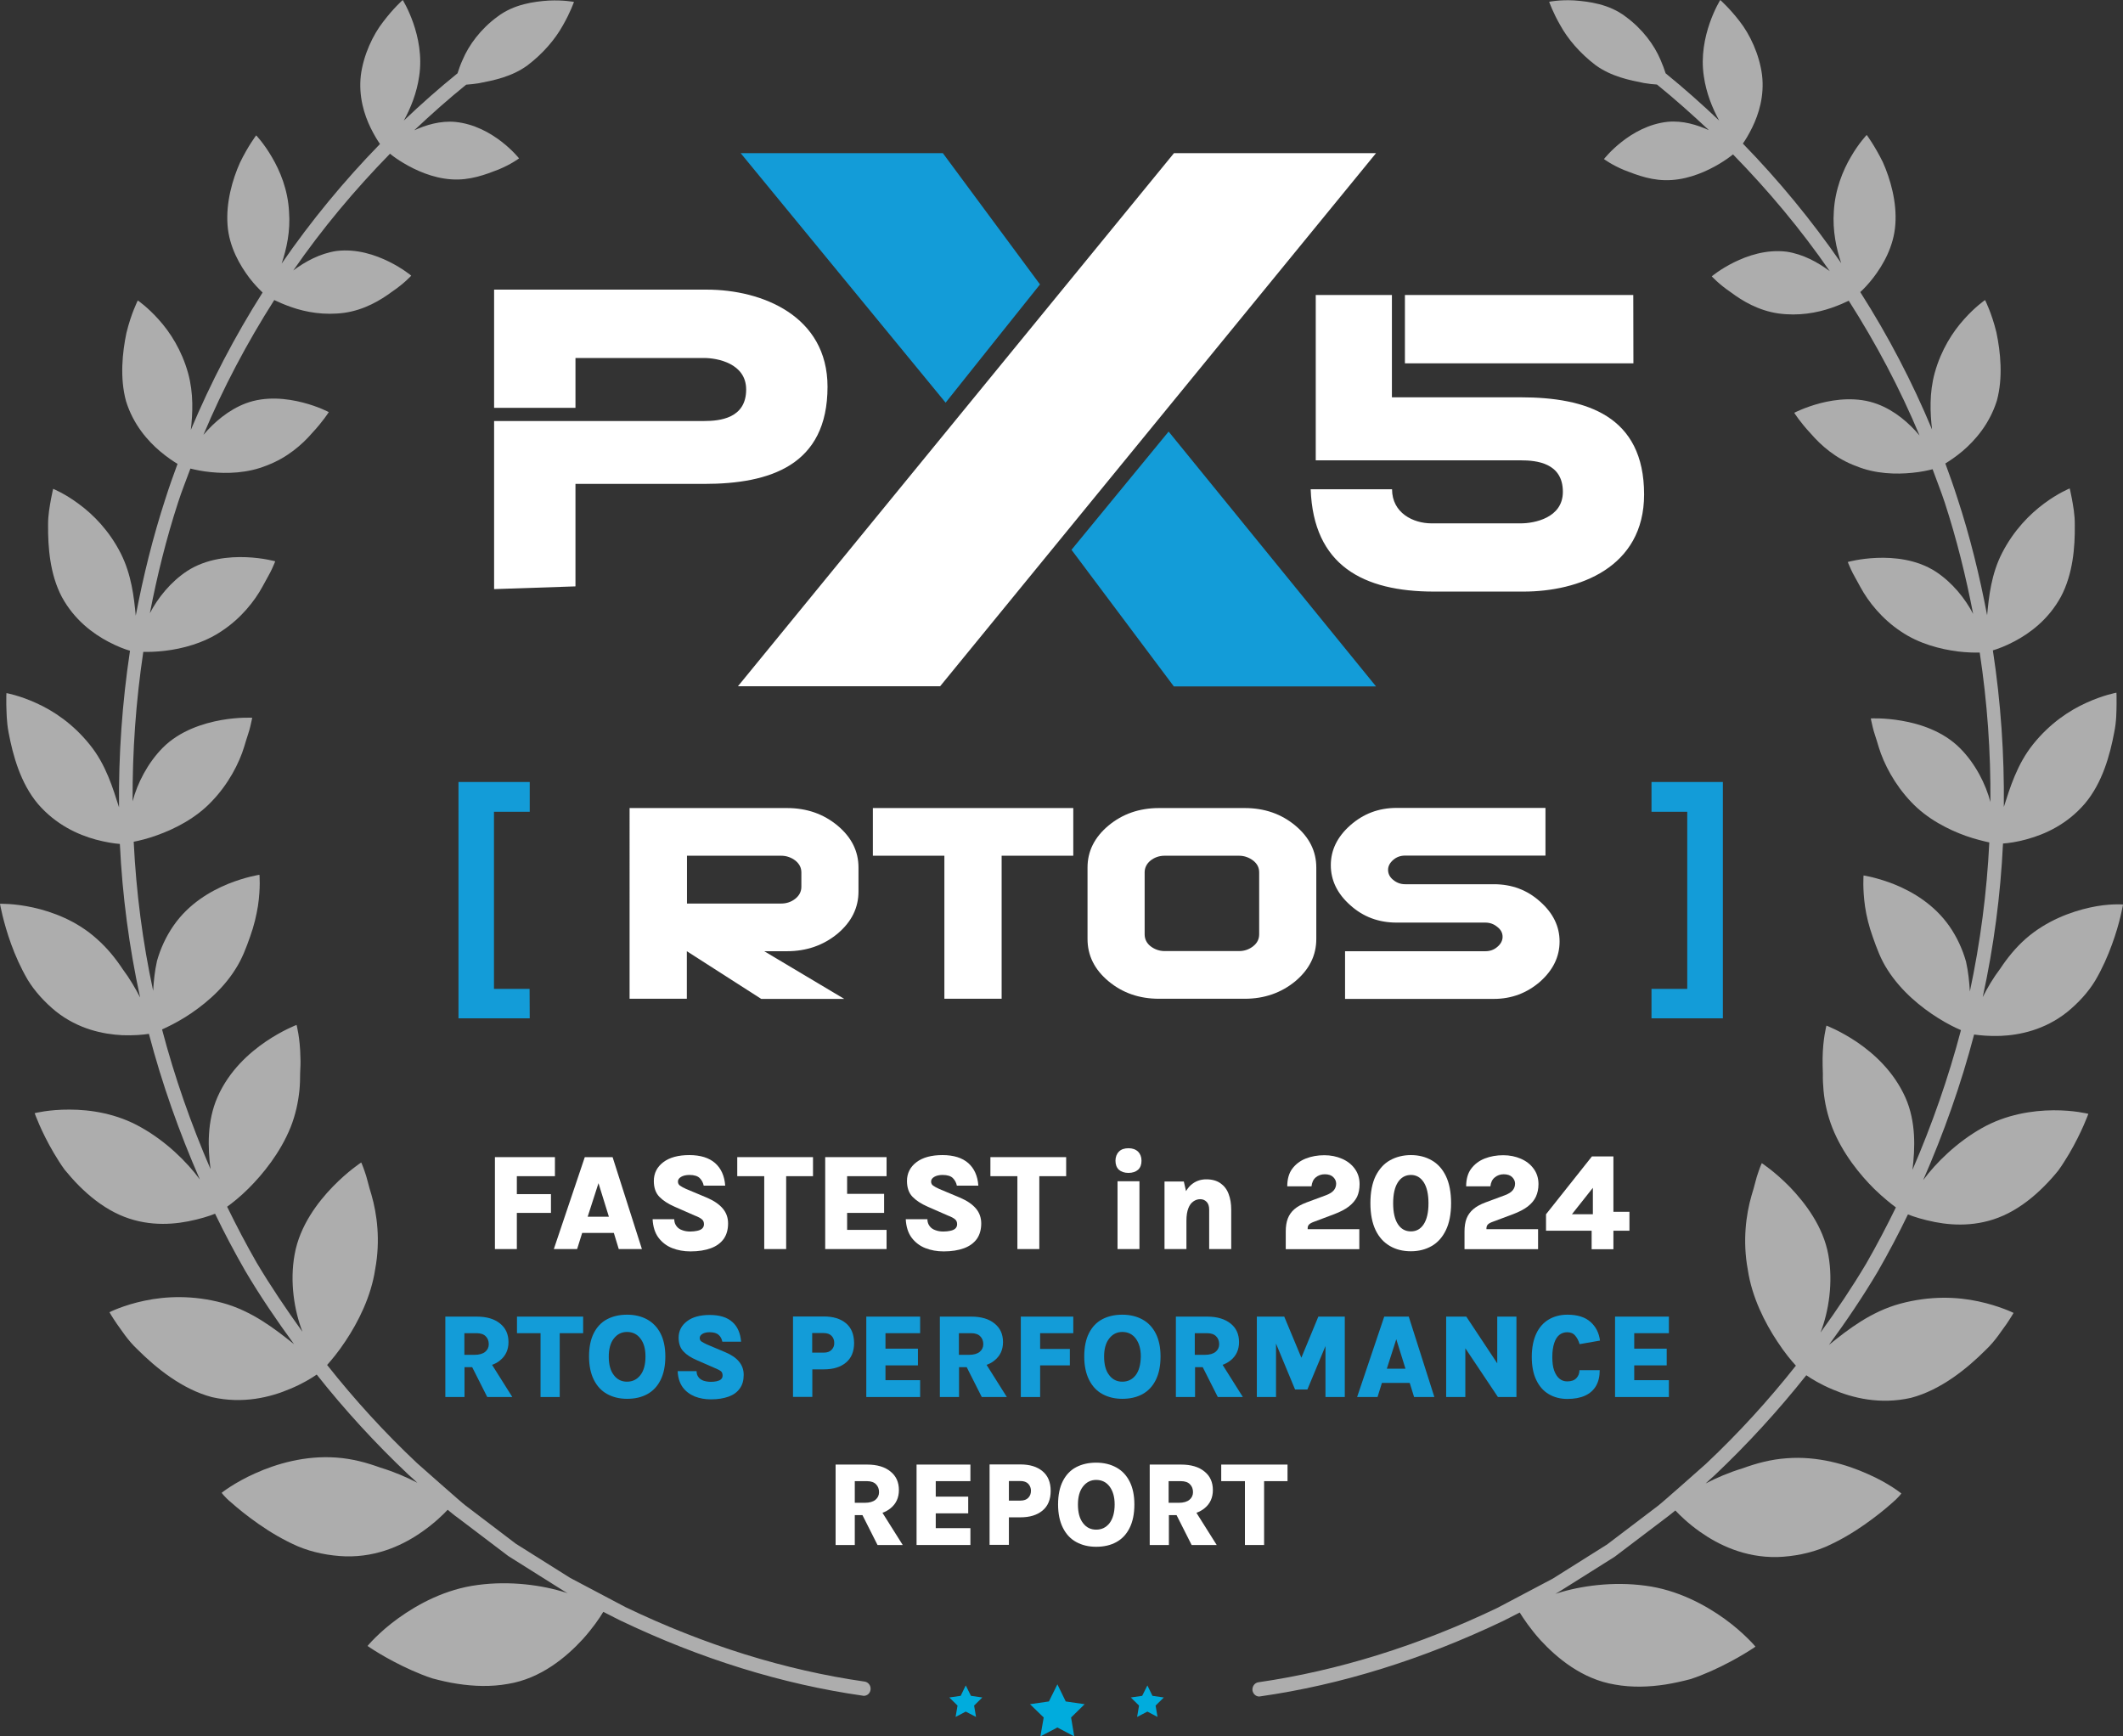 <?xml version="1.0" encoding="UTF-8"?> <svg xmlns="http://www.w3.org/2000/svg" xmlns:xlink="http://www.w3.org/1999/xlink" version="1.1" id="Layer_1" x="0px" y="0px" viewBox="0 0 1549.8 1267.4" style="enable-background:new 0 0 1549.8 1267.4;" xml:space="preserve"><rect x="0" y="0" width="1549.8" height="1267.4" fill="#333333" stroke="none"/> <style type="text/css"> .st0{fill:#00ACDD;} .st1{fill:#FFFFFF;} .st2{fill:#139CD8;} .st3{opacity:0.6;fill:#FFFFFF;enable-background:new ;} </style> <polygon class="st0" points="771.9,1229.4 778,1241.9 791.8,1243.9 781.9,1253.6 784.2,1267.4 771.9,1260.9 759.5,1267.4 761.9,1253.6 751.9,1243.9 765.7,1241.9 "></polygon> <polygon class="st0" points="705,1230.2 708.8,1237.8 717.1,1239 711.1,1244.9 712.5,1253.2 705,1249.3 697.6,1253.2 699,1244.9 693,1239 701.3,1237.8 "></polygon> <polygon class="st0" points="837.6,1230.2 841.3,1237.8 849.6,1239 843.6,1244.9 845,1253.2 837.6,1249.3 830.1,1253.2 831.5,1244.9 825.5,1239 833.8,1237.8 "></polygon> <path class="st1" d="M360.7,430V307.3H514c11.5,0,30.7-1.9,30.7-23c0-19.1-21.1-23-30.7-23h-93.9v36.4h-59.4v-86.3h155.3 c40.2,0,88.1,19.1,88.1,70.9c0,57.5-42.2,70.9-90.1,70.9h-93.9V428L360.7,430z"></path> <path class="st2" d="M759.2,207.6l-70.9-95.8H540.7l149.6,182.1C690.2,293.9,759.2,207.6,759.2,207.6z M853.1,315l-70.9,86.3 l74.7,99.7h147.6L853.1,315z"></path> <path class="st1" d="M857,111.8L538.7,500.9h147.6l318.2-389.1L857,111.8L857,111.8z M1016.1,290h94c47.9,0,90.1,13.4,90.1,70.9 c0,53.6-47.9,70.9-88.1,70.9h-65.2c-51.8,0-88.1-19.1-90.1-74.7h59.4c0,17.3,15.4,24.9,28.8,24.9h65.2c9.6,0,30.7-3.8,30.7-23 c0-21.1-19.1-23-30.7-23H960.5V215.3h55.6L1016.1,290L1016.1,290z"></path> <path class="st1" d="M1192.3,215.3h-166.7v49.9h166.8L1192.3,215.3L1192.3,215.3z"></path> <g> <path class="st2" d="M386.7,743.3h-52V570.8h52v21.7h-26.1v129.3h26L386.7,743.3L386.7,743.3L386.7,743.3z"></path> <path class="st1" d="M626.7,650.7c0,12-5.1,22.2-15.3,30.8c-10.3,8.5-22.7,12.8-36.9,12.8h-16.6l58.4,34.8h-60.6l-54.3-34.8V729 h-41.8V589.8h114.9c14.4,0,26.7,4.3,36.9,12.8c10.2,8.5,15.3,18.7,15.3,30.6L626.7,650.7L626.7,650.7z M585,647.3v-10.5 c0-3.4-1.4-6.2-4.3-8.6c-3-2.3-6.5-3.6-10.4-3.6h-68.8v34.9h68.8c3.9,0,7.4-1.2,10.4-3.6C583.5,653.6,585,650.7,585,647.3z"></path> <path class="st1" d="M783.4,624.6h-52.2V729h-41.8V624.6h-52.2v-34.8h146.3V624.6L783.4,624.6z"></path> <path class="st1" d="M960.9,685.4c0,12-5.1,22.2-15.3,30.8c-10.3,8.5-22.7,12.8-36.9,12.8h-62.6c-14.3,0-26.6-4.2-36.9-12.8 c-10.2-8.5-15.3-18.8-15.3-30.8v-52.2c0-11.9,5.1-22.1,15.3-30.6c10.2-8.5,22.5-12.8,36.9-12.8h62.6c14.4,0,26.7,4.3,36.9,12.8 c10.2,8.5,15.3,18.7,15.3,30.6V685.4z M919.2,682v-45.3c0-3.4-1.4-6.2-4.3-8.5c-3-2.3-6.5-3.6-10.4-3.6h-54.3 c-3.9,0-7.4,1.2-10.4,3.6c-2.8,2.3-4.2,5.3-4.2,8.5V682c0,3.4,1.4,6.3,4.2,8.6c3,2.3,6.5,3.6,10.4,3.6h54.3c3.9,0,7.4-1.2,10.4-3.6 C917.8,688.3,919.2,685.4,919.2,682z"></path> <path class="st1" d="M1138.5,687.2c0,11.1-4.7,20.8-14.2,29.3c-9.6,8.3-20.8,12.6-33.8,12.6H981.9v-34.8h102.4c3.4,0,6.3-1,8.8-3.2 c2.5-2.1,3.8-4.6,3.8-7.3c0-2.8-1.2-5.2-3.8-7.2c-2.5-2.1-5.4-3.2-8.8-3.2h-64.8c-13.1,0-24.4-4.2-33.8-12.7 c-9.5-8.4-14.2-18.2-14.2-29.2c0-11,4.7-20.7,14.2-29.1c9.5-8.4,20.7-12.7,33.8-12.7h108.7v34.8h-102.4c-3.4,0-6.3,1-8.8,3.2 c-2.4,2.1-3.7,4.5-3.7,7.2c0,2.8,1.2,5.3,3.7,7.3c2.5,2.1,5.4,3.2,8.8,3.2h64.7c13.1,0,24.4,4.2,33.8,12.7 C1133.8,666.5,1138.5,676.2,1138.5,687.2z"></path> <path class="st2" d="M1257.7,743.3h-52.1v-21.5h26.1V592.5h-26.1v-21.7h52.1V743.3z"></path> </g> <path class="st3" d="M1525.7,662.4c-14,3.1-31.8,9.6-46.8,22.7c-7.5,6.6-13.6,14.2-18.7,21.9c-5.3,7-9.5,14.2-12.8,20.8 c8-36.7,13-74.3,14.8-112.1c4-0.3,10.3-1.1,17.6-3.2c12.9-3.5,29.1-10.7,42.2-26c12.8-15.2,18.3-35.5,21.4-52 c1.7-8.3,1.6-15.4,1.7-20.6c0.1-5.1-0.1-8.3-0.1-8.3s-9.5,1.7-21.8,7.3c-12.5,5.6-26.8,15.1-39,30.3c-11.8,14.7-16.9,31.8-21.4,45.8 c0.4-38.2-2.2-76.5-8-114.3c3.7-1.1,9.2-3.1,15.8-6.6c11.2-5.9,24.8-15.9,33.9-32.6c8.8-16.6,10.3-36.4,10.1-52.2 c0.1-7.9-1.3-14.5-2.1-19.2c-0.9-4.8-1.6-7.6-1.6-7.6s-8.5,3.4-18.8,11.1c-10.4,7.7-22,19.4-30.5,35.9c-8,15.5-9.7,31.9-11,45.6 c-5.5-28.9-12.5-57.6-21.7-85.5c-2.7-8.5-5.7-16.9-8.8-25.3c3.1-1.9,7.5-4.8,12.4-8.9c9.2-7.8,19.8-19.8,25.2-36.9 c4.6-16.8,2.7-35.5-0.3-49.8c-3.4-14.1-8.3-23.7-8.3-23.7s-7.2,4.9-15.3,14c-8.3,9.2-16.7,22.2-21.4,39c-4.1,14.8-3.4,29.4-2,41.5 c-14.5-34.8-32-68.3-52.4-100.3c2.5-2.3,6-5.9,9.6-10.6c6.8-8.9,14.9-22.5,16-38.8c1.2-16.3-3.6-33.1-9.1-45.4 c-5.9-12-11.8-19.9-11.8-19.9s-5.7,5.9-11.5,15.9c-5.9,10-11.6,23.9-12.5,39.9c-1,14,1.8,27.2,5.4,37.8 c-21.4-31-45.5-60.3-71.8-87.3c1.9-2.7,4.3-6.6,6.8-11.7c4.8-9.8,9-23.1,7.2-38.3c-1.9-15-8.9-29.8-16.4-39.3 C1262.6,6,1255.8,0,1255.8,0s-16.5,26.3-12,55.6c1.7,12.2,6.3,23.5,11.2,32.4c-12.6-12-25.6-23.5-39.1-34.5 c-0.9-2.9-2.1-6.1-3.7-9.8c-4.5-10.7-13.1-22.5-25.4-31.5c-12.1-9.3-27-11.1-37.6-11.9c-10.8-0.6-18.3,1-18.3,1s2.7,7.8,8.2,17.3 c5.4,9.8,14.2,20.2,25.6,28.9c11.5,8.4,25.2,11.1,35.4,13.1c3.7,0.6,6.8,1,9.5,1.1c13.1,10.6,25.6,21.8,37.9,33.3 c-8.7-3.9-19-7.1-30-6.1c-27.8,2.9-46.6,27.2-46.6,27.2s5.7,4.3,14.9,8.1c9.3,3.6,20.9,8.2,34.6,7.2c13.5-0.9,26-6.6,34.7-11.8 c4.2-2.5,7.5-4.9,10-6.9c25.8,26.4,49.6,54.8,70.6,85.2c-8.6-6.4-19.4-12.4-31.5-14.2c-14.8-1.8-28.5,2.9-38.4,7.8 c-9.9,4.9-16.2,10.2-16.2,10.2s5.1,5.7,14,11.7c8.4,6.3,20.1,13.3,34.7,15.4c14.7,2,28-0.4,38.7-4.1c5.2-1.8,9.5-3.7,12.6-5.2 c20,31.3,37.4,64.2,51.7,98.4c-7.6-9.1-18.2-18.3-30.9-23c-14.6-5.5-30.4-3.5-41.6-0.6c-11.4,3-19,7-19,7s4.3,6.9,12.1,15.2 c7.3,8.5,18.3,18.3,33.1,23.7c14.1,5.8,29.3,6.1,41,4.9c6.2-0.6,11.3-1.7,14.8-2.6c3,8.3,6.3,16.4,9,24.7 c8.6,26.4,15.3,53.5,20.6,80.9c-5.8-11.2-15.2-22.9-27.2-30.8c-14-9.1-30.8-10.6-43.1-10.1c-12.5,0.5-21.2,3-21.2,3s0.7,2,2.3,5.4 c1.5,3.4,4.2,7.8,7,13.1c5.7,10.5,15.6,23,29.3,32.1c13.4,9.2,29.3,13.1,41.7,14.7c6.6,0.8,12.2,0.9,16,0.8 c5.5,36.1,8.1,72.6,7.8,109.1c-3.4-13.1-11-28-22-39.1c-12.5-12.7-29.8-18-42.6-20.2c-13-2.3-22.7-1.7-22.7-1.7s0.4,2.3,1.3,6 c0.8,3.8,2.8,9,4.5,15c3.7,12.1,11.5,27.2,23.6,39.9c11.8,12.6,27.4,20.3,39.9,24.8c7.1,2.5,13.1,3.9,17.2,4.8 c-1.8,36.7-6.6,73.1-14.2,108.8c-0.4-6.9-1.1-14.2-2.8-21.8c-2.5-8.9-6.6-17.9-12.1-25.8c-11.2-16-26.8-25.1-39.7-30.4 c-12.9-5.2-23-6.7-23-6.7s-0.8,9.5,1.1,22.8c1,6.7,2.8,14.3,5.7,22.3c2.8,7.9,5.7,16.1,10.8,23.9c10,15.7,24.6,27.4,36.7,35 c6.8,4.3,12.8,7.2,16.8,8.9c-9.2,35-21.2,69.1-35.4,102c1.9-15.7,2.7-35-5.1-52.7c-8.6-19.2-23-32.1-35.3-40.5 c-12.3-8.3-22.4-12.1-22.4-12.1s-2.6,9.6-2.8,23.8c-0.1,3.6,0.1,7.4,0.2,11.4c-0.1,3.9,0.1,8.1,0.5,12.4c0.8,8.6,2.8,17.8,6.5,27.2 c7.5,18.7,20.1,34.1,30.6,44.5c6.5,6.3,12.1,10.7,15.7,13.4c-6.8,13.9-13.9,27.5-21.6,40.9c-10.3,17.3-21.5,34-33.4,50.4 c6-15.5,9.3-36.6,5.7-56.6c-3.7-20.8-17.1-38.1-27.9-49.4c-11.1-11.4-20.7-17.6-20.7-17.6s-1.1,2.3-2.5,6.5 c-1.6,4.1-2.8,10.4-5,17.2c-4,13.8-6.6,33.1-2.7,54.1c3,20.2,12.6,38.9,21.5,52.3c5.4,8.3,10.4,14.2,13.6,17.7 c-20.1,25.4-42,49.4-65.7,71.7c-2.2,2-32.8,29.1-35.1,30.7l-37,28.1l-39.6,24.9c-0.7,0.5-36.7,19.3-40.5,21.4 c-57.8,27.7-116.5,45.9-174.5,54.3c-2.7,0.4-4.6,3-4.3,5.9c0.4,2.6,2.5,4.5,4.9,4.5c0.2,0,0.4,0,0.7-0.1c59-8.4,118.6-27,177.5-55.1 c4-2.1,8-4.1,12-6.1c2.8,4.5,7.8,12,15.1,20.1c11.7,12.7,30.3,28.6,54.5,32.5c12.2,2.2,24.8,1.8,37-0.1c6.1-1,12-2.3,17.7-3.8 c5.5-1.7,10.7-3.9,15.5-6c19.2-8.6,32.3-17.8,32.3-17.8s-8.1-9.8-22.4-20.2c-14.3-10.3-34.6-21.3-58-24.3 c-23.6-3.2-47.3,0.1-64.5,5.6c-0.4,0.1-0.8,0.3-1.2,0.4c1.1-0.7,2.4-1.3,3.4-2l39.9-25.1l37.2-28.2c2.5-1.8,4.7-3.7,7.1-5.6 c3.4,3.6,9.4,9.5,17.9,15.5c13.4,9.5,32.7,19,56.6,18.5c11.8-0.4,24.1-2.8,34.8-7.3c10.6-4.6,20.4-10.5,28.7-16.3 c8.3-5.8,15.2-11.4,19.9-15.6c4.9-4.1,7.1-7.2,7.1-7.2s-9.3-7.6-24.5-14.2c-15.3-6.9-36.5-13.3-59.3-11.5c-11.5,0.8-22.1,3.7-32,7.3 c-10.2,3.1-19.4,7.1-27.1,11.1c2.2-2,4.3-4,6.6-6c24.1-22.8,46.4-47.2,66.9-73c3.9,2.7,10.4,6.7,19.3,10.4 c14.5,6.2,34.5,11.2,57.1,6.1c21.7-5.7,40.8-21.2,54.6-35c7.1-6.7,11.5-14,15.1-18.8c3.4-5,5.2-8.2,5.2-8.2s-10.2-5.1-25.6-8.4 c-15.6-3.4-35.2-4.2-56.9,1.6c-21.6,5.8-38.4,19-51.6,29.6c-0.2,0.2-0.4,0.4-0.7,0.6c12.7-17.4,24.8-35.2,35.8-53.8 c7.8-13.6,15.1-27.4,21.9-41.5c4.2,1.7,11.2,3.9,19.8,5.6c15,2.9,34.4,3.3,53.5-6.5c9.6-4.9,18.3-11.8,25.9-19.4 c3.8-3.8,7.4-7.8,10.6-11.8c3-4.1,5.5-8.3,7.9-12.2c9.3-15.9,14-29.1,14-29.1s-10.4-2.7-25.5-2.6c-15,0.1-34.5,2.9-52.4,13.1 c-18,10.2-33.2,25-42.7,37.9c15-34.3,27.6-69.7,37.2-106.3c4.2,0.6,11,1.3,19.4,1c14-0.6,32.1-4.4,48.4-17.3 c8-6.5,15.5-14.5,20.7-23.2c5.1-8.7,9.1-17.8,12.1-26.1c6-16.2,8.1-29.3,8.1-29.3S1539.7,659.3,1525.7,662.4z"></path> <path class="st3" d="M631.2,1227.4c-58-8.3-116.8-26.6-174.5-54.3c-3.8-2.1-39.7-20.9-40.5-21.4l-39.6-24.9l-37-28.1 c-2.3-1.6-32.9-28.8-35.1-30.7c-23.7-22.3-45.6-46.3-65.7-71.7c3.2-3.6,8.2-9.5,13.6-17.7c8.9-13.4,18.5-32,21.5-52.3 c3.9-21,1.3-40.2-2.7-54.1c-2.2-6.8-3.4-13.1-5-17.2c-1.4-4.2-2.5-6.5-2.5-6.5s-9.6,6.2-20.7,17.6c-10.9,11.2-24.2,28.6-27.9,49.4 c-3.7,20-0.3,41.1,5.7,56.6c-11.8-16.4-23.1-33.1-33.4-50.4c-7.7-13.4-14.8-27-21.6-40.9c3.7-2.7,9.3-7,15.7-13.4 c10.4-10.4,23-25.8,30.6-44.5c3.7-9.3,5.6-18.5,6.5-27.2c0.4-4.3,0.5-8.4,0.5-12.4c0.2-4,0.4-7.9,0.2-11.4 c-0.2-14.2-2.8-23.8-2.8-23.8s-10.1,3.8-22.4,12.1c-12.3,8.4-26.8,21.3-35.3,40.5c-7.8,17.8-7.1,37-5.1,52.7 c-14.2-32.9-26.2-67-35.4-102c4-1.8,10-4.7,16.8-8.9c12.1-7.6,26.8-19.2,36.7-35c5.1-7.9,8-16,10.8-23.9c2.9-8,4.6-15.6,5.7-22.3 c2-13.3,1.1-22.8,1.1-22.8s-10.1,1.5-23,6.7c-12.9,5.3-28.6,14.4-39.7,30.4c-5.5,7.9-9.6,16.9-12.1,25.8c-1.7,7.6-2.4,14.9-2.8,21.8 c-7.7-35.7-12.4-72-14.2-108.8c4-0.8,10.1-2.2,17.2-4.8c12.5-4.5,28.1-12.2,39.9-24.8c12.1-12.6,19.9-27.7,23.6-39.9 c1.7-6,3.7-11.2,4.5-15c0.9-3.7,1.3-6,1.3-6s-9.6-0.6-22.7,1.7c-12.8,2.3-30.1,7.6-42.6,20.2c-11,11.1-18.6,26-22,39.1 c-0.2-36.5,2.4-73,7.8-109.1c3.9,0.1,9.4,0,16-0.8c12.5-1.5,28.3-5.5,41.7-14.7c13.7-9.1,23.6-21.6,29.3-32.1 c2.8-5.3,5.5-9.7,7-13.1c1.6-3.4,2.3-5.4,2.3-5.4s-8.7-2.5-21.2-3c-12.3-0.5-29.1,1-43.1,10.1c-12,7.9-21.4,19.6-27.2,30.8 c5.3-27.4,12-54.5,20.6-80.9c2.7-8.4,6-16.5,9-24.7c3.6,0.9,8.6,2,14.8,2.6c11.7,1.2,27,0.9,41-4.9c14.7-5.5,25.8-15.2,33.1-23.7 c7.8-8.3,12.1-15.2,12.1-15.2s-7.6-4.1-19-7c-11.2-2.9-27-4.9-41.6,0.6c-12.7,4.8-23.3,14-30.9,23c14.3-34.1,31.7-67,51.7-98.4 c3.1,1.5,7.4,3.4,12.6,5.2c10.6,3.7,24,6.1,38.7,4.1c14.5-2.1,26.2-9.1,34.7-15.4c8.9-6,14-11.7,14-11.7s-6.3-5.3-16.2-10.2 s-23.6-9.6-38.4-7.8c-12.1,1.8-22.9,7.8-31.5,14.2c21-30.4,44.8-58.8,70.6-85.2c2.4,2,5.8,4.4,10,6.9c8.7,5.2,21.2,10.9,34.7,11.8 c13.6,1,25.3-3.6,34.6-7.2c9.2-3.8,14.9-8.1,14.9-8.1S360.2,91.8,332.4,89c-11-1-21.4,2.2-30,6.1c12.2-11.5,24.8-22.7,37.9-33.3 c2.8-0.2,5.9-0.5,9.5-1.1c10.3-2,23.9-4.6,35.4-13.1c11.3-8.6,20.1-19,25.6-28.9c5.5-9.5,8.2-17.3,8.2-17.3s-7.5-1.5-18.3-1 C390,1.1,375.2,3,363.1,12.2c-12.3,9-20.9,20.8-25.4,31.5c-1.7,3.7-2.8,7-3.7,9.8c-13.6,11-26.6,22.5-39.2,34.5 c4.9-8.9,9.5-20.2,11.2-32.4C310.5,26.3,294,0,294,0s-6.8,6-14.2,15.8c-7.5,9.5-14.5,24.3-16.4,39.3c-1.7,15.2,2.4,28.5,7.2,38.3 c2.5,5.1,4.9,9,6.8,11.7c-26.3,27-50.4,56.2-71.8,87.3c3.6-10.7,6.5-23.8,5.4-37.8c-0.8-16.1-6.6-29.9-12.5-39.9 c-5.8-10-11.5-15.9-11.5-15.9s-6,7.9-11.8,19.9c-5.5,12.2-10.3,29.1-9.1,45.4c1.1,16.2,9.2,29.8,16,38.8c3.6,4.7,7.1,8.2,9.6,10.6 c-20.3,32-37.8,65.6-52.4,100.3c1.4-12.1,2.1-26.7-2-41.5c-4.7-16.8-13.1-29.8-21.4-39c-8.1-9.1-15.3-14-15.3-14s-4.9,9.6-8.3,23.7 c-3,14.3-4.9,32.9-0.3,49.8c5.3,17.1,15.9,29.1,25.2,36.9c4.9,4.1,9.3,7,12.4,8.9c-3.1,8.4-6.1,16.8-8.8,25.3 c-9.1,27.9-16.2,56.5-21.7,85.5c-1.3-13.6-3.1-30-11-45.6c-8.4-16.5-20-28.2-30.5-35.9c-10.3-7.7-18.8-11.1-18.8-11.1 s-0.7,2.8-1.6,7.6c-0.8,4.8-2.2,11.3-2.1,19.2c-0.1,15.7,1.3,35.6,10.1,52.2c9.1,16.7,22.7,26.7,33.9,32.6 c6.6,3.5,12.1,5.5,15.8,6.6c-5.7,37.8-8.4,76.1-8,114.3c-4.5-14-9.5-31.2-21.4-45.8c-12.2-15.2-26.5-24.7-39-30.3 c-12.2-5.6-21.8-7.3-21.8-7.3s-0.2,3.1-0.1,8.3c0.2,5.1,0.1,12.3,1.7,20.6c3.1,16.4,8.6,36.8,21.4,52c13.1,15.2,29.3,22.5,42.2,26 c7.4,2,13.6,2.9,17.6,3.2c1.8,37.8,6.8,75.4,14.8,112.1c-3.4-6.6-7.5-13.7-12.8-20.8c-5.1-7.7-11.2-15.3-18.7-21.9 c-14.8-13.4-32.6-19.9-46.6-23S0,659.7,0,659.7s2.2,13,8.1,29.3c3,8.3,7,17.4,12.1,26.1c5.2,8.6,12.7,16.7,20.7,23.2 c16.3,12.9,34.4,16.6,48.4,17.3c8.3,0.3,15.1-0.3,19.4-1c9.6,36.6,22.2,72,37.2,106.3c-9.5-12.9-24.7-27.8-42.7-37.9 c-17.9-10.3-37.4-13.1-52.4-13.1c-15-0.1-25.5,2.6-25.5,2.6s4.6,13.2,14,29.1c2.4,4,4.9,8.1,7.9,12.2c3.3,4,6.8,8,10.6,11.8 c7.6,7.6,16.3,14.5,25.9,19.4c19.1,9.8,38.5,9.4,53.5,6.5c8.7-1.7,15.6-3.9,19.8-5.6c6.8,14.1,14.1,27.9,21.9,41.5 c10.9,18.5,23.1,36.4,35.8,53.8c-0.2-0.2-0.4-0.4-0.7-0.6c-13.2-10.5-30-23.7-51.6-29.6c-21.7-5.8-41.3-4.9-56.9-1.6 c-15.4,3.2-25.6,8.4-25.6,8.4s1.8,3.2,5.2,8.2c3.6,4.9,8,12.1,15.1,18.8c13.8,13.8,32.9,29.3,54.6,35c22.6,5.1,42.6,0.1,57.1-6.1 c8.9-3.7,15.4-7.7,19.3-10.4c20.4,25.8,42.8,50.2,66.9,73c2.3,2,4.4,4,6.6,6c-7.7-4-16.9-8-27.1-11.1c-9.9-3.6-20.5-6.5-32-7.3 c-22.9-1.7-44,4.6-59.3,11.5c-15.1,6.7-24.5,14.2-24.5,14.2s2.2,3.2,7.1,7.2c4.7,4.2,11.6,9.8,19.9,15.6 c8.3,5.8,18.1,11.7,28.7,16.3c10.7,4.5,23,6.9,34.8,7.3c23.9,0.6,43.2-8.9,56.6-18.5c8.5-6,14.5-11.9,17.9-15.5 c2.4,1.9,4.6,3.9,7.1,5.6l37.2,28.2l39.9,25.1c1.1,0.8,2.3,1.3,3.4,2c-0.4-0.1-0.8-0.3-1.2-0.4c-17.1-5.5-40.8-8.8-64.5-5.6 c-23.5,3-43.7,14-58,24.3c-14.3,10.3-22.4,20.2-22.4,20.2s13,9.2,32.3,17.8c4.8,2.1,10,4.3,15.5,6c5.7,1.5,11.6,2.9,17.7,3.8 c12.2,1.9,24.8,2.3,37,0.1c24.2-3.9,42.8-19.8,54.5-32.5c7.3-8.1,12.4-15.5,15.1-20.1c4,2,8,4,12,6.1 c58.9,28.2,118.5,46.7,177.5,55.1c0.2,0.1,0.4,0.1,0.7,0.1c2.5,0,4.6-1.9,4.9-4.5C635.9,1230.4,633.9,1227.8,631.2,1227.4z"></path> <g> <polygon class="st1" points="377.3,858.5 405.1,858.5 405.1,844.6 361.3,844.6 361.3,911.7 377.3,911.7 377.3,885.3 402.2,885.3 402.2,871.6 377.3,871.6 "></polygon> <path class="st1" d="M426.9,844.6l-22.6,67.1h17l3.7-11.8h23.1l3.6,11.8h16.9l-21.4-67.1H426.9z M429,888.1l7.9-24.5l7.6,24.5H429z "></path> <path class="st1" d="M516.3,874.3l-15.5-6.5c-2-0.9-3.4-1.7-4.4-2.4c-1-0.7-1.5-1.7-1.5-3c0-1.4,0.8-2.5,2.3-3.4 c1.5-0.9,3.6-1.4,6.1-1.4c3.5,0,6,0.8,7.5,2.3c1.5,1.5,2.5,3.4,2.9,5.5h15.7c-0.5-7.1-3-12.6-7.4-16.5c-4.4-3.8-10.6-5.8-18.8-5.8 c-8,0-14.4,1.7-19,5.2c-4.6,3.5-6.9,8.1-6.9,13.7c0,4.8,1.3,8.7,4,11.5c2.7,2.8,6.4,5.2,11.2,7.3l14.6,6.4c2.6,1,4.3,1.9,5.3,2.8 c1,0.8,1.5,2,1.5,3.6c0,1.3-0.5,2.4-1.4,3.2c-0.9,0.8-2.2,1.3-3.7,1.6c-1.5,0.3-3.1,0.5-4.9,0.5c-2.2,0-4.1-0.3-5.9-1 c-1.8-0.6-3.2-1.6-4.2-3c-1-1.3-1.6-3-1.6-5h-15.8c0.3,5.5,1.7,10,4.3,13.5c2.6,3.4,5.9,6,10,7.6s8.5,2.4,13.4,2.4 c5.8,0,10.7-0.8,14.8-2.3c4.1-1.5,7.2-3.8,9.4-6.8c2.1-3,3.2-6.8,3.2-11.3c0-4.2-1.3-7.8-3.8-10.8 C525.2,879.2,521.4,876.5,516.3,874.3z"></path> <polygon class="st1" points="538.2,858.5 557.9,858.5 557.9,911.7 573.9,911.7 573.9,858.5 593.5,858.5 593.5,844.6 538.2,844.6 "></polygon> <polygon class="st1" points="602.4,911.7 647.2,911.7 647.2,897.7 618.4,897.7 618.4,885.3 645.4,885.3 645.4,871.4 618.4,871.4 618.4,858.5 647.2,858.5 647.2,844.6 602.4,844.6 "></polygon> <path class="st1" d="M701.1,874.3l-15.5-6.5c-2-0.9-3.4-1.7-4.4-2.4c-1-0.7-1.5-1.7-1.5-3c0-1.4,0.8-2.5,2.3-3.4 c1.5-0.9,3.6-1.4,6.1-1.4c3.5,0,6,0.8,7.5,2.3s2.5,3.4,2.9,5.5h15.7c-0.5-7.1-3-12.6-7.4-16.5c-4.4-3.8-10.6-5.8-18.8-5.8 c-8,0-14.4,1.7-19,5.2c-4.6,3.5-6.9,8.1-6.9,13.7c0,4.8,1.3,8.7,4,11.5c2.7,2.8,6.4,5.2,11.2,7.3l14.6,6.4c2.6,1,4.3,1.9,5.3,2.8 c1,0.8,1.5,2,1.5,3.6c0,1.3-0.5,2.4-1.4,3.2c-0.9,0.8-2.2,1.3-3.7,1.6c-1.5,0.3-3.1,0.5-4.9,0.5c-2.2,0-4.1-0.3-5.9-1 c-1.8-0.6-3.2-1.6-4.2-3c-1-1.3-1.6-3-1.6-5h-15.8c0.3,5.5,1.7,10,4.3,13.5c2.6,3.4,5.9,6,10,7.6s8.5,2.4,13.4,2.4 c5.8,0,10.7-0.8,14.8-2.3c4.1-1.5,7.2-3.8,9.4-6.8c2.1-3,3.2-6.8,3.2-11.3c0-4.2-1.3-7.8-3.8-10.8 C710,879.2,706.2,876.5,701.1,874.3z"></path> <polygon class="st1" points="723,858.5 742.7,858.5 742.7,911.7 758.7,911.7 758.7,858.5 778.3,858.5 778.3,844.6 723,844.6 "></polygon> <path class="st1" d="M823.8,838.1c-3,0-5.4,0.8-7,2.5c-1.6,1.6-2.5,3.9-2.5,6.6c0,2.8,0.8,5,2.5,6.6c1.7,1.5,4,2.3,7,2.3 c2.9,0,5.3-0.8,7-2.3c1.7-1.6,2.5-3.7,2.5-6.6c0-2.8-0.9-5-2.5-6.6C829,838.9,826.7,838.1,823.8,838.1z"></path> <rect x="815.8" y="862.2" class="st1" width="16" height="49.5"></rect> <path class="st1" d="M891,863.7c-2.7-1.9-6.1-2.9-10.4-2.9c-3.7,0-7,1-9.9,3.1c-1.9,1.3-3.5,3.2-4.9,5.5l-1.6-7h-14.1v49.3h16V891 c0-3.8,0.5-6.8,1.4-9.1c0.9-2.3,2.1-3.9,3.7-5s3.2-1.6,5-1.6c1.8,0,3.3,0.6,4.6,1.9c1.3,1.3,1.9,3.2,1.9,5.8v28.7h16.1V883 c0-4.3-0.6-8.1-1.9-11.5C895.7,868.2,893.7,865.6,891,863.7z"></path> <path class="st1" d="M955.7,893.7c0.7-0.7,2-1.4,4-2.1l14.1-5.3c4.5-1.7,8.2-3.6,10.9-5.7c2.7-2.1,4.7-4.5,6-7.1 c1.2-2.7,1.8-5.7,1.8-9.2c0-4.3-1.2-8.1-3.5-11.2c-2.3-3.2-5.4-5.6-9.3-7.3c-3.9-1.7-8.2-2.6-12.9-2.6c-4.9,0-9.4,0.8-13.5,2.4 c-4.1,1.6-7.4,4.1-9.9,7.4s-3.7,7.7-3.7,12.9h17.7c0.3-2.8,1.3-5,3.1-6.5s4-2.3,6.6-2.3c2.7,0,4.8,0.7,6.2,2.1 c1.4,1.4,2.1,3,2.1,4.7c0,1.9-0.6,3.6-1.8,5c-1.2,1.4-3,2.5-5.6,3.5l-14.3,5.3c-3.7,1.4-6.6,3-8.8,4.9c-2.2,1.9-3.8,4.2-4.8,6.8 c-1,2.6-1.5,5.8-1.5,9.4v13h53.7v-14.6h-37.7v-0.8C954.6,895.3,955,894.4,955.7,893.7z"></path> <path class="st1" d="M1045.1,846.9c-4.4-2.5-9.4-3.8-15.1-3.8c-5.7,0-10.8,1.3-15.3,3.8c-4.5,2.5-7.9,6.4-10.5,11.5 c-2.5,5.2-3.8,11.8-3.8,19.8c0,7.9,1.3,14.5,3.8,19.7c2.5,5.2,6,9,10.5,11.6s9.5,3.8,15.3,3.8c5.7,0,10.7-1.3,15.1-3.8 c4.4-2.5,7.9-6.4,10.4-11.6c2.5-5.2,3.8-11.7,3.8-19.7c0-8-1.3-14.6-3.8-19.8C1053,853.2,1049.5,849.4,1045.1,846.9z M1039.3,893.6 c-2.3,3.5-5.4,5.2-9.3,5.2c-4,0-7.2-1.7-9.5-5.2c-2.3-3.5-3.5-8.6-3.5-15.3c0-6.8,1.2-11.9,3.5-15.4c2.3-3.5,5.5-5.3,9.5-5.3 c3.9,0,7,1.8,9.3,5.3c2.3,3.5,3.5,8.7,3.5,15.4C1042.8,885,1041.6,890.1,1039.3,893.6z"></path> <path class="st1" d="M1086.2,893.7c0.7-0.7,2-1.4,4-2.1l14.2-5.3c4.5-1.7,8.2-3.6,10.9-5.7c2.7-2.1,4.7-4.5,5.9-7.1 s1.9-5.7,1.9-9.2c0-4.3-1.2-8.1-3.5-11.2c-2.3-3.2-5.4-5.6-9.3-7.3c-3.9-1.7-8.2-2.6-12.9-2.6c-4.9,0-9.4,0.8-13.5,2.4 c-4.1,1.6-7.4,4.1-9.9,7.4c-2.5,3.3-3.7,7.7-3.7,12.9h17.7c0.3-2.8,1.3-5,3.2-6.5c1.8-1.5,4-2.3,6.5-2.3c2.7,0,4.8,0.7,6.2,2.1 s2.1,3,2.1,4.7c0,1.9-0.6,3.6-1.8,5c-1.2,1.4-3,2.5-5.6,3.5l-14.3,5.3c-3.7,1.4-6.6,3-8.8,4.9c-2.2,1.9-3.9,4.2-4.9,6.8 c-1,2.6-1.5,5.8-1.5,9.4v13h53.7v-14.6h-37.7v-0.8C1085.2,895.3,1085.5,894.4,1086.2,893.7z"></path> <path class="st1" d="M1177.8,884.5v-40.4h-15.7l-33.5,42.2v12h33.3v13.5h15.9v-13.5h11.7v-13.8H1177.8z M1162.8,886.3h-15.3 l15.3-19.3V886.3z"></path> </g> <g> <path class="st2" d="M365.1,992.9c4.1-3.3,6.1-7.8,6.1-13.3c0-5.7-2-10.2-6.1-13.5c-4.1-3.4-9.8-5.1-17.1-5.1h-22.9v58.7h14v-21.8 h5.6l11,21.8H374l-14.8-23.5C361.5,995.4,363.5,994.3,365.1,992.9z M339.1,973.1h8.9c2.9,0,5.2,0.8,6.6,2.3 c1.5,1.5,2.2,3.4,2.2,5.8c0,2.2-0.9,4.1-2.6,5.5c-1.7,1.4-4.3,2.2-7.8,2.2h-7.4V973.1z"></path> <polygon class="st2" points="377.4,973.1 394.6,973.1 394.6,1019.7 408.6,1019.7 408.6,973.1 425.7,973.1 425.7,961 377.4,961 "></polygon> <path class="st2" d="M472.5,963.1c-4.2-2.3-9.1-3.5-14.7-3.5c-5.6,0-10.4,1.1-14.6,3.3c-4.2,2.2-7.4,5.6-9.7,10.1 c-2.3,4.5-3.5,10.2-3.5,17.1c0,6.7,1.2,12.4,3.5,17c2.3,4.6,5.5,8.1,9.7,10.4c4.2,2.3,9,3.5,14.6,3.5c5.6,0,10.5-1.1,14.7-3.4 c4.2-2.3,7.4-5.7,9.7-10.3c2.3-4.6,3.5-10.3,3.5-17.2c0-6.7-1.2-12.3-3.5-16.8C479.9,968.8,476.6,965.4,472.5,963.1z M467.5,1003.7 c-2.5,3.2-5.7,4.8-9.8,4.8c-4,0-7.2-1.6-9.6-4.8c-2.5-3.2-3.7-7.7-3.7-13.5c0-5.6,1.2-10,3.7-13.2s5.7-4.8,9.6-4.8 c4.1,0,7.4,1.6,9.8,4.8c2.5,3.2,3.7,7.5,3.7,13.1C471.2,995.9,470,1000.5,467.5,1003.7z"></path> <path class="st2" d="M529.5,987l-13.5-5.7c-1.7-0.8-3-1.5-3.9-2.1c-0.9-0.6-1.3-1.5-1.3-2.6c0-1.2,0.7-2.2,2-3 c1.3-0.8,3.1-1.2,5.3-1.2c3,0,5.2,0.7,6.6,2c1.4,1.3,2.2,2.9,2.6,4.9H541c-0.5-6.2-2.6-11.1-6.4-14.4c-3.8-3.4-9.3-5.1-16.5-5.1 c-7,0-12.6,1.5-16.6,4.6c-4,3-6.1,7.1-6.1,12c0,4.2,1.2,7.6,3.5,10c2.3,2.5,5.6,4.6,9.8,6.4l12.8,5.6c2.2,0.9,3.8,1.7,4.7,2.4 c0.9,0.7,1.3,1.8,1.3,3.2c0,1.2-0.4,2.1-1.2,2.8c-0.8,0.7-1.9,1.1-3.2,1.4c-1.3,0.3-2.8,0.4-4.3,0.4c-1.9,0-3.6-0.3-5.2-0.8 c-1.6-0.6-2.8-1.4-3.7-2.6c-0.9-1.2-1.4-2.6-1.4-4.4h-13.8c0.2,4.8,1.5,8.8,3.7,11.8c2.2,3,5.2,5.2,8.8,6.7 c3.6,1.4,7.5,2.1,11.7,2.1c5.1,0,9.4-0.7,13-2c3.6-1.3,6.3-3.3,8.2-6c1.9-2.6,2.8-5.9,2.8-9.9c0-3.7-1.1-6.8-3.3-9.5 C537.4,991.2,534,988.9,529.5,987z"></path> <path class="st2" d="M617.5,965.8c-4-3.3-9.3-4.9-16.1-4.9h-22.5v58.7h14.1v-20.1h8.4c6.8,0,12.1-1.6,16.1-4.9c4-3.3,6-8.1,6-14.4 C623.4,973.9,621.5,969.1,617.5,965.8z M607.1,985.2c-1.3,1.4-3.2,2.1-5.8,2.1h-8.4v-14.3h8.4c2.5,0,4.5,0.7,5.8,2.1 c1.3,1.4,1.9,3.1,1.9,5C609.1,982.2,608.4,983.8,607.1,985.2z"></path> <polygon class="st2" points="632.4,1019.7 671.7,1019.7 671.7,1007.4 646.4,1007.4 646.4,996.6 670.1,996.6 670.1,984.4 646.4,984.4 646.4,973.1 671.7,973.1 671.7,961 632.4,961 "></polygon> <path class="st2" d="M726.1,992.9c4.1-3.3,6.1-7.8,6.1-13.3c0-5.7-2-10.2-6.1-13.5c-4.1-3.4-9.8-5.1-17.1-5.1h-22.9v58.7h14v-21.8 h5.6l11,21.8h18.3l-14.8-23.5C722.5,995.4,724.5,994.3,726.1,992.9z M700.1,973.1h8.9c2.9,0,5.2,0.8,6.6,2.3 c1.5,1.5,2.2,3.4,2.2,5.8c0,2.2-0.9,4.1-2.6,5.5c-1.7,1.4-4.3,2.2-7.8,2.2h-7.4V973.1z"></path> <polygon class="st2" points="745.2,1019.7 759.3,1019.7 759.3,996.6 781,996.6 781,984.6 759.3,984.6 759.3,973.1 783.5,973.1 783.5,961 745.2,961 "></polygon> <path class="st2" d="M834,963.1c-4.2-2.3-9.1-3.5-14.7-3.5c-5.6,0-10.4,1.1-14.6,3.3c-4.2,2.2-7.4,5.6-9.7,10.1 c-2.3,4.5-3.5,10.2-3.5,17.1c0,6.7,1.2,12.4,3.5,17c2.3,4.6,5.5,8.1,9.7,10.4c4.2,2.3,9,3.5,14.6,3.5c5.6,0,10.5-1.1,14.7-3.4 c4.2-2.3,7.4-5.7,9.7-10.3s3.5-10.3,3.5-17.2c0-6.7-1.2-12.3-3.5-16.8C841.4,968.8,838.2,965.4,834,963.1z M829.1,1003.7 c-2.5,3.2-5.7,4.8-9.8,4.8c-4,0-7.2-1.6-9.6-4.8c-2.5-3.2-3.7-7.7-3.7-13.5c0-5.6,1.2-10,3.7-13.2s5.7-4.8,9.6-4.8 c4.1,0,7.4,1.6,9.8,4.8s3.7,7.5,3.7,13.1C832.7,995.9,831.5,1000.5,829.1,1003.7z"></path> <path class="st2" d="M898.4,992.9c4.1-3.3,6.1-7.8,6.1-13.3c0-5.7-2-10.2-6.1-13.5s-9.8-5.1-17.1-5.1h-22.9v58.7h14v-21.8h5.6 l11,21.8h18.3l-14.8-23.5C894.7,995.4,896.7,994.3,898.4,992.9z M872.3,973.1h8.9c2.9,0,5.2,0.8,6.6,2.3c1.5,1.5,2.2,3.4,2.2,5.8 c0,2.2-0.9,4.1-2.6,5.5s-4.3,2.2-7.8,2.2h-7.4V973.1z"></path> <polygon class="st2" points="950,991 937.5,961 917.5,961 917.5,1019.7 931.5,1019.7 931.5,980.7 945.4,1014.2 954.4,1014.2 967.6,982.5 967.6,1019.7 981.7,1019.7 981.7,961 962.4,961 "></polygon> <path class="st2" d="M1010.5,961l-19.8,58.7h14.9l3.2-10.3h20.3l3.2,10.3h14.8l-18.7-58.7H1010.5z M1012.4,999l6.9-21.5l6.7,21.5 H1012.4z"></path> <polygon class="st2" points="1093,995.1 1070.4,961 1055.7,961 1055.7,1019.7 1069.7,1019.7 1069.7,984.1 1093.5,1019.7 1107,1019.7 1107,961 1093,961 "></polygon> <path class="st2" d="M1138.4,974.3c1.6-1.3,3.6-1.9,5.7-1.9c2.4,0,4.4,0.8,5.8,2.5c1.4,1.6,2.5,3.7,3.2,6.2l14.9-2.6 c-0.7-5.6-3-10.1-6.9-13.6c-3.9-3.5-9.5-5.3-16.9-5.3c-5.1,0-9.7,1.2-13.6,3.5s-7,5.8-9.1,10.3s-3.3,10.2-3.3,17 c0,6.7,1.1,12.4,3.3,16.9c2.2,4.6,5.2,8,9.1,10.3c3.9,2.3,8.4,3.5,13.5,3.5s9.5-0.8,13-2.4c3.5-1.6,6.2-4,8-7.1 c1.8-3.1,2.7-7,2.7-11.5h-14.8c0,2.3-0.7,4.2-2.2,5.8c-1.5,1.6-3.7,2.4-6.7,2.4c-2.1,0-4-0.6-5.6-1.9c-1.6-1.3-2.9-3.2-3.9-5.9 s-1.4-6-1.4-10c0-4.1,0.5-7.5,1.4-10.2S1136.7,975.6,1138.4,974.3z"></path> <polygon class="st2" points="1218.3,973.1 1218.3,961 1179,961 1179,1019.7 1218.3,1019.7 1218.3,1007.4 1193,1007.4 1193,996.6 1216.7,996.6 1216.7,984.4 1193,984.4 1193,973.1 "></polygon> </g> <g> <path class="st1" d="M650.1,1100.9c4.1-3.3,6.1-7.8,6.1-13.3c0-5.7-2-10.2-6.1-13.5c-4.1-3.4-9.8-5.1-17.1-5.1H610v58.7h14v-21.8 h5.6l11,21.8H659l-14.8-23.5C646.4,1103.4,648.4,1102.3,650.1,1100.9z M624,1081.1h8.9c2.9,0,5.2,0.8,6.6,2.3 c1.5,1.5,2.2,3.4,2.2,5.8c0,2.2-0.9,4.1-2.6,5.5c-1.7,1.4-4.3,2.2-7.8,2.2H624V1081.1z"></path> <polygon class="st1" points="669.1,1127.7 708.4,1127.7 708.4,1115.4 683.1,1115.4 683.1,1104.6 706.8,1104.6 706.8,1092.4 683.1,1092.4 683.1,1081.1 708.4,1081.1 708.4,1069 669.1,1069 "></polygon> <path class="st1" d="M761,1073.8c-4-3.3-9.3-4.9-16.1-4.9h-22.5v58.7h14.1v-20.1h8.4c6.8,0,12.1-1.6,16.1-4.9c4-3.3,6-8.1,6-14.4 C767,1081.9,765,1077.1,761,1073.8z M750.7,1093.2c-1.3,1.4-3.2,2.1-5.8,2.1h-8.4v-14.3h8.4c2.5,0,4.5,0.7,5.8,2.1 c1.3,1.4,1.9,3.1,1.9,5C752.6,1090.2,752,1091.8,750.7,1093.2z"></path> <path class="st1" d="M814.9,1071.1c-4.2-2.3-9.1-3.5-14.7-3.5c-5.6,0-10.4,1.1-14.6,3.3c-4.2,2.2-7.4,5.6-9.7,10.1 c-2.3,4.5-3.5,10.2-3.5,17.1c0,6.7,1.2,12.4,3.5,17c2.3,4.6,5.5,8.1,9.7,10.4c4.2,2.3,9,3.5,14.6,3.5c5.6,0,10.5-1.1,14.7-3.4 c4.2-2.3,7.4-5.7,9.7-10.3s3.5-10.3,3.5-17.2c0-6.7-1.2-12.3-3.5-16.8C822.3,1076.8,819.1,1073.4,814.9,1071.1z M810,1111.7 c-2.5,3.2-5.7,4.8-9.8,4.8c-4,0-7.2-1.6-9.6-4.8c-2.5-3.2-3.7-7.7-3.7-13.5c0-5.6,1.2-10,3.7-13.2s5.7-4.8,9.6-4.8 c4.1,0,7.4,1.6,9.8,4.8s3.7,7.5,3.7,13.1C813.7,1103.9,812.4,1108.5,810,1111.7z"></path> <path class="st1" d="M879.3,1100.9c4.1-3.3,6.1-7.8,6.1-13.3c0-5.7-2-10.2-6.1-13.5c-4.1-3.4-9.8-5.1-17.1-5.1h-22.9v58.7h14v-21.8 h5.6l11,21.8h18.3l-14.8-23.5C875.6,1103.4,877.6,1102.3,879.3,1100.9z M853.2,1081.1h8.9c2.9,0,5.2,0.8,6.6,2.3 c1.5,1.5,2.2,3.4,2.2,5.8c0,2.2-0.9,4.1-2.6,5.5c-1.7,1.4-4.3,2.2-7.8,2.2h-7.4V1081.1z"></path> <polygon class="st1" points="939.9,1069 891.5,1069 891.5,1081.1 908.8,1081.1 908.8,1127.7 922.8,1127.7 922.8,1081.1 939.9,1081.1 "></polygon> </g> </svg> 